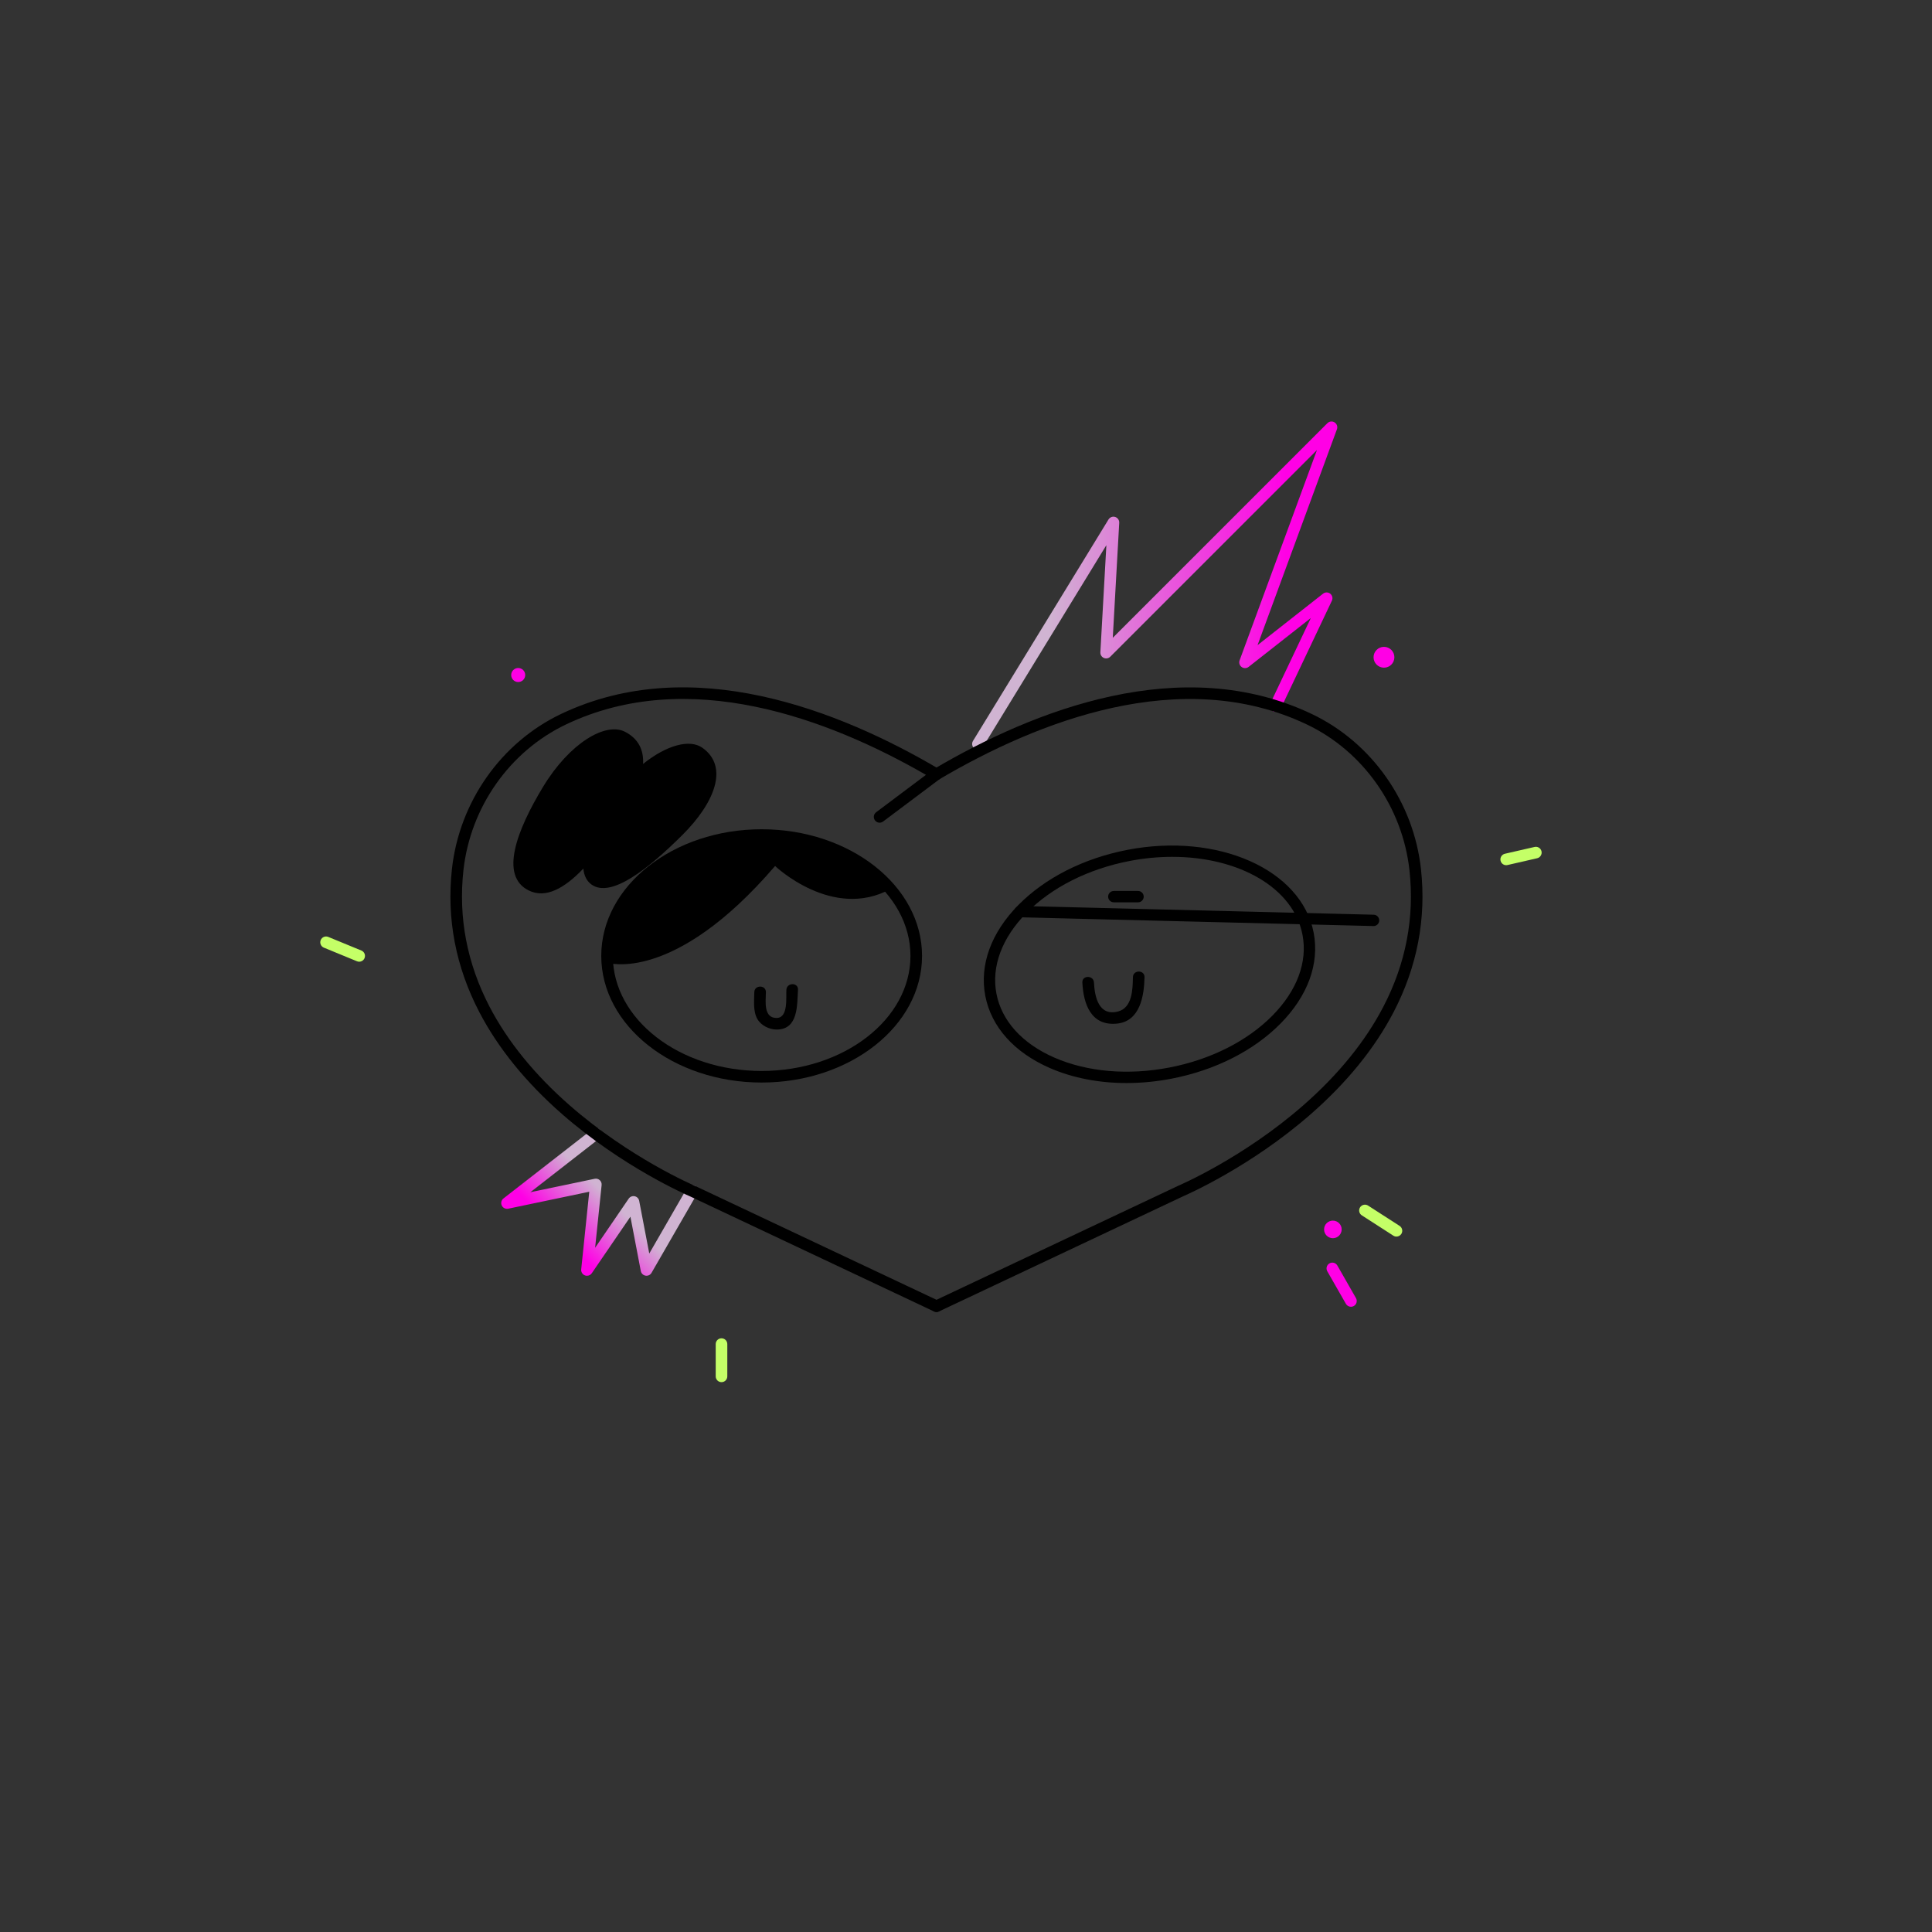 <?xml version="1.0" encoding="UTF-8"?>
<svg id="Layer_1" xmlns="http://www.w3.org/2000/svg" xmlns:xlink="http://www.w3.org/1999/xlink" version="1.1" viewBox="0 0 1000 1000">
  <rect x="0" y="0" width="1000" height="1000" fill="#333333" stroke="none"/>
  <!-- Generator: Adobe Illustrator 29.6.1, SVG Export Plug-In . SVG Version: 2.1.1 Build 9)  -->
  <defs>
    <linearGradient id="linear-gradient" x1="342.27" y1="405.75" x2="287.01" y2="350.49" gradientTransform="translate(0 1002) scale(1 -1)" gradientUnits="userSpaceOnUse">
      <stop offset=".46" stop-color="#d0b4d2"/>
      <stop offset=".86" stop-color="#ff00e5"/>
    </linearGradient>
    <linearGradient id="linear-gradient1" x1="503.17" y1="698.89" x2="692.17" y2="698.89" gradientTransform="translate(0 1002) scale(1 -1)" gradientUnits="userSpaceOnUse">
      <stop offset=".21" stop-color="#d0b4d2"/>
      <stop offset=".86" stop-color="#ff00e5"/>
    </linearGradient>
  </defs>
  <path d="M303.81,660.33c-.35,0-.69-.06-1.03-.18-1.29-.47-2.09-1.76-1.95-3.13l4.17-40.18-41.95,8.78c-1.37.28-2.75-.41-3.34-1.67-.59-1.27-.22-2.77.88-3.63l45.98-35.79c1.31-1.02,3.19-.78,4.21.52,1.02,1.31.78,3.19-.52,4.21l-35.75,27.84,33.3-6.97c.94-.2,1.91.07,2.62.71.71.64,1.07,1.58.97,2.54l-3.37,32.48,17.38-25.44c.68-1,1.9-1.49,3.09-1.25,1.19.25,2.11,1.18,2.34,2.37l5.22,27.29,19.55-33.93c.83-1.44,2.66-1.93,4.1-1.1,1.44.83,1.93,2.66,1.1,4.1l-23.58,40.92c-.63,1.09-1.86,1.67-3.1,1.46-1.24-.21-2.21-1.16-2.45-2.39l-5.38-28.13-19.99,29.26c-.57.84-1.51,1.31-2.48,1.31h0Z" fill="url(#linear-gradient)"/>
  <path d="M506.17,388.06c-.53,0-1.07-.14-1.56-.44-1.41-.86-1.86-2.71-.99-4.12l70.14-114.62c.72-1.17,2.15-1.71,3.45-1.3,1.31.41,2.18,1.66,2.1,3.03l-3.34,59.52,111.08-111.08c1-1,2.55-1.17,3.74-.41,1.19.76,1.69,2.24,1.2,3.56l-41.09,111.73,33.91-26.64c1.09-.86,2.64-.85,3.73.01,1.09.87,1.44,2.37.84,3.63l-26.43,55.75c-.71,1.5-2.5,2.13-4,1.43-1.5-.71-2.14-2.5-1.43-4l20.97-44.23-32.2,25.3c-1.06.83-2.53.86-3.62.07-1.09-.79-1.51-2.2-1.05-3.46l40.04-108.86-106.99,106.99c-.88.88-2.21,1.13-3.35.62-1.13-.51-1.84-1.66-1.77-2.91l3.11-55.46-63.92,104.46c-.57.92-1.55,1.43-2.56,1.43h0Z" fill="url(#linear-gradient1)"/>
  <path d="M484.72,679.09c-1.12,0-2.2-.64-2.72-1.72-.71-1.5-.06-3.29,1.43-3.99l126.53-59.68s.07-.03.11-.05c.33-.14,33.38-14.29,64.48-41.51,18.17-15.9,32.13-33.1,41.49-51.1,11.64-22.38,16.18-46.12,13.5-70.56-3.59-32.71-23.97-61.65-53.18-75.53-64.95-30.87-139.25-1.59-190.14,28.4-1.43.84-3.27.37-4.11-1.06-.84-1.43-.37-3.27,1.06-4.11,52.14-30.73,128.43-60.65,195.76-28.65,31.07,14.77,52.75,45.54,56.56,80.29,2.82,25.67-1.95,50.59-14.18,74.07-9.73,18.68-24.18,36.47-42.95,52.88-31.17,27.25-64.25,41.67-65.91,42.39l-126.48,59.66c-.41.2-.85.29-1.28.29h0Z"/>
  <path d="M484.71,679.09c-.43,0-.86-.09-1.28-.29l-126.48-59.66c-1.67-.72-34.74-15.14-65.91-42.39-18.76-16.4-33.21-34.19-42.94-52.88-12.23-23.47-17-48.39-14.18-74.07,3.82-34.76,25.49-65.53,56.56-80.29,67.33-32,143.62-2.08,195.76,28.65.86.51,1.42,1.42,1.47,2.42.06,1-.39,1.96-1.2,2.57l-29.42,22.07c-1.33,1-3.21.73-4.2-.6-.99-1.33-.73-3.21.6-4.2l25.8-19.36c-50.74-29.17-122.93-56.22-186.24-26.13-29.21,13.88-49.58,42.82-53.18,75.53-2.68,24.44,1.86,48.18,13.5,70.56,9.37,18,23.33,35.2,41.49,51.1,31.1,27.23,64.15,41.37,64.48,41.51.04.02.07.03.11.05l126.53,59.68c1.5.71,2.14,2.49,1.43,3.99-.51,1.09-1.59,1.72-2.72,1.72h0Z"/>
  <path d="M394.23,560.32c-45.78,0-83.02-29.4-83.02-65.55s37.24-65.55,83.02-65.55,83.02,29.4,83.02,65.55-37.24,65.55-83.02,65.55ZM394.23,435.23c-42.47,0-77.02,26.71-77.02,59.55s34.55,59.55,77.02,59.55,77.02-26.71,77.02-59.55-34.55-59.55-77.02-59.55h0Z"/>
  <path d="M583.1,560.58c-14.28,0-27.88-2.62-39.68-7.76-18.47-8.05-30.34-21.31-33.43-37.34-3.09-16.03,3-32.75,17.16-47.09,13.87-14.05,33.89-24.17,56.4-28.51,46.85-9.03,90.09,10.19,96.39,42.84,3.09,16.03-3,32.75-17.16,47.09-13.87,14.05-33.89,24.17-56.4,28.51-7.83,1.51-15.65,2.26-23.28,2.26ZM606.78,443.5c-7.16,0-14.59.69-22.12,2.14-21.35,4.12-40.29,13.66-53.33,26.87-12.75,12.92-18.28,27.78-15.57,41.85,2.71,14.07,13.37,25.81,30.01,33.07,17.02,7.42,38.15,9.23,59.5,5.12,21.35-4.12,40.29-13.66,53.33-26.87,12.75-12.92,18.28-27.78,15.57-41.85-4.7-24.39-33.01-40.33-67.39-40.33h0Z"/>
  <path d="M710.95,479.32s-.05,0-.07,0l-183.05-4.53c-1.62-.04-2.9-1.39-2.86-3.01.04-1.62,1.41-2.9,3.01-2.86l183.05,4.53c1.62.04,2.9,1.39,2.86,3.01-.04,1.6-1.35,2.86-2.93,2.86h0Z"/>
  <path d="M589.04,467.04h-12.53c-1.62,0-2.94-1.31-2.94-2.94s1.31-2.94,2.94-2.94h12.53c1.62,0,2.94,1.31,2.94,2.94s-1.31,2.94-2.94,2.94Z"/>
  <path d="M314.33,498.3s34.26,11.23,86.85-50.06c0,0,29.67,28.29,59.72,11.93,0,0-27.43-24.15-47.05-26.04-19.62-1.9-65,3.68-72.21,13.51s-25.82,18.58-27.31,50.66h0Z"/>
  <path d="M363.44,386.98c-6.43-4.49-18.4-1.38-30.58,8.43.37-7.17-2.34-13.02-9.38-16.65-9.97-5.13-28.59,5.74-42.34,28.42-13.75,22.69-22.67,46.24-7.45,53.73,8.73,4.3,18.41-1.03,28.25-11.33.35,3.62,1.72,6.51,4.3,8.31,10.05,7.01,29.09-7.92,46.93-25.67,16.82-16.74,24.27-35.47,10.27-45.25h0Z"/>
  <path d="M390.43,513.55c-.07,4.41-.71,9.93,1.6,13.92,1.96,3.39,6.22,5.46,10.08,5.42,11.14-.12,10.44-12.63,10.92-20.59.23-3.86-5.77-3.84-6,0-.24,4.08,1.02,14.43-4.92,14.59-7.06.19-5.75-8.72-5.68-13.34.06-3.86-5.94-3.86-6,0h0Z"/>
  <path d="M560.23,508.56c.55,11.19,4.51,22.6,17.93,21.26,11.94-1.19,14.05-14.38,14.24-24.04.07-3.86-5.93-3.86-6,0-.12,6.18-.26,15.82-7.7,17.76-9.95,2.59-12.1-7.54-12.47-14.99-.19-3.84-6.19-3.87-6,0h0Z"/>
  <path d="M722.8,640.05c-.56,0-1.12-.15-1.62-.48l-16.31-10.51c-1.39-.9-1.79-2.75-.9-4.15.9-1.39,2.75-1.79,4.15-.9l16.31,10.51c1.39.9,1.79,2.75.9,4.15-.57.89-1.54,1.38-2.52,1.38Z" fill="#c4ff67"/>
  <path d="M699.25,676.38c-1.04,0-2.05-.54-2.61-1.51l-9.63-16.85c-.82-1.44-.32-3.27,1.12-4.09,1.44-.82,3.27-.32,4.09,1.12l9.63,16.85c.82,1.44.32,3.27-1.12,4.09-.47.27-.98.4-1.49.4h0Z" fill="#ff00e5"/>
  <path d="M185.91,497.78c-.38,0-.77-.07-1.14-.23l-17.14-7.05c-1.53-.63-2.26-2.38-1.63-3.92.63-1.53,2.38-2.27,3.92-1.63l17.14,7.05c1.53.63,2.26,2.38,1.63,3.92-.48,1.16-1.6,1.86-2.78,1.86Z" fill="#c4ff67"/>
  <circle cx="716.34" cy="340.2" r="5.39" fill="#ff00e5"/>
  <circle cx="268.22" cy="349.39" r="3.63" fill="#ff00e5"/>
  <circle cx="689.89" cy="636.34" r="4.55" fill="#ff00e5"/>
  <path d="M373.45,715.4c-1.66,0-3-1.34-3-3v-16.7c0-1.66,1.34-3,3-3s3,1.34,3,3v16.7c0,1.66-1.34,3-3,3Z" fill="#c4ff67"/>
  <path d="M779.61,447.82c-1.37,0-2.6-.94-2.92-2.33-.37-1.61.64-3.22,2.25-3.59l15.35-3.52c1.62-.37,3.22.64,3.59,2.25s-.64,3.22-2.25,3.59l-15.35,3.52c-.23.05-.45.08-.67.08Z" fill="#c4ff67"/>
</svg>